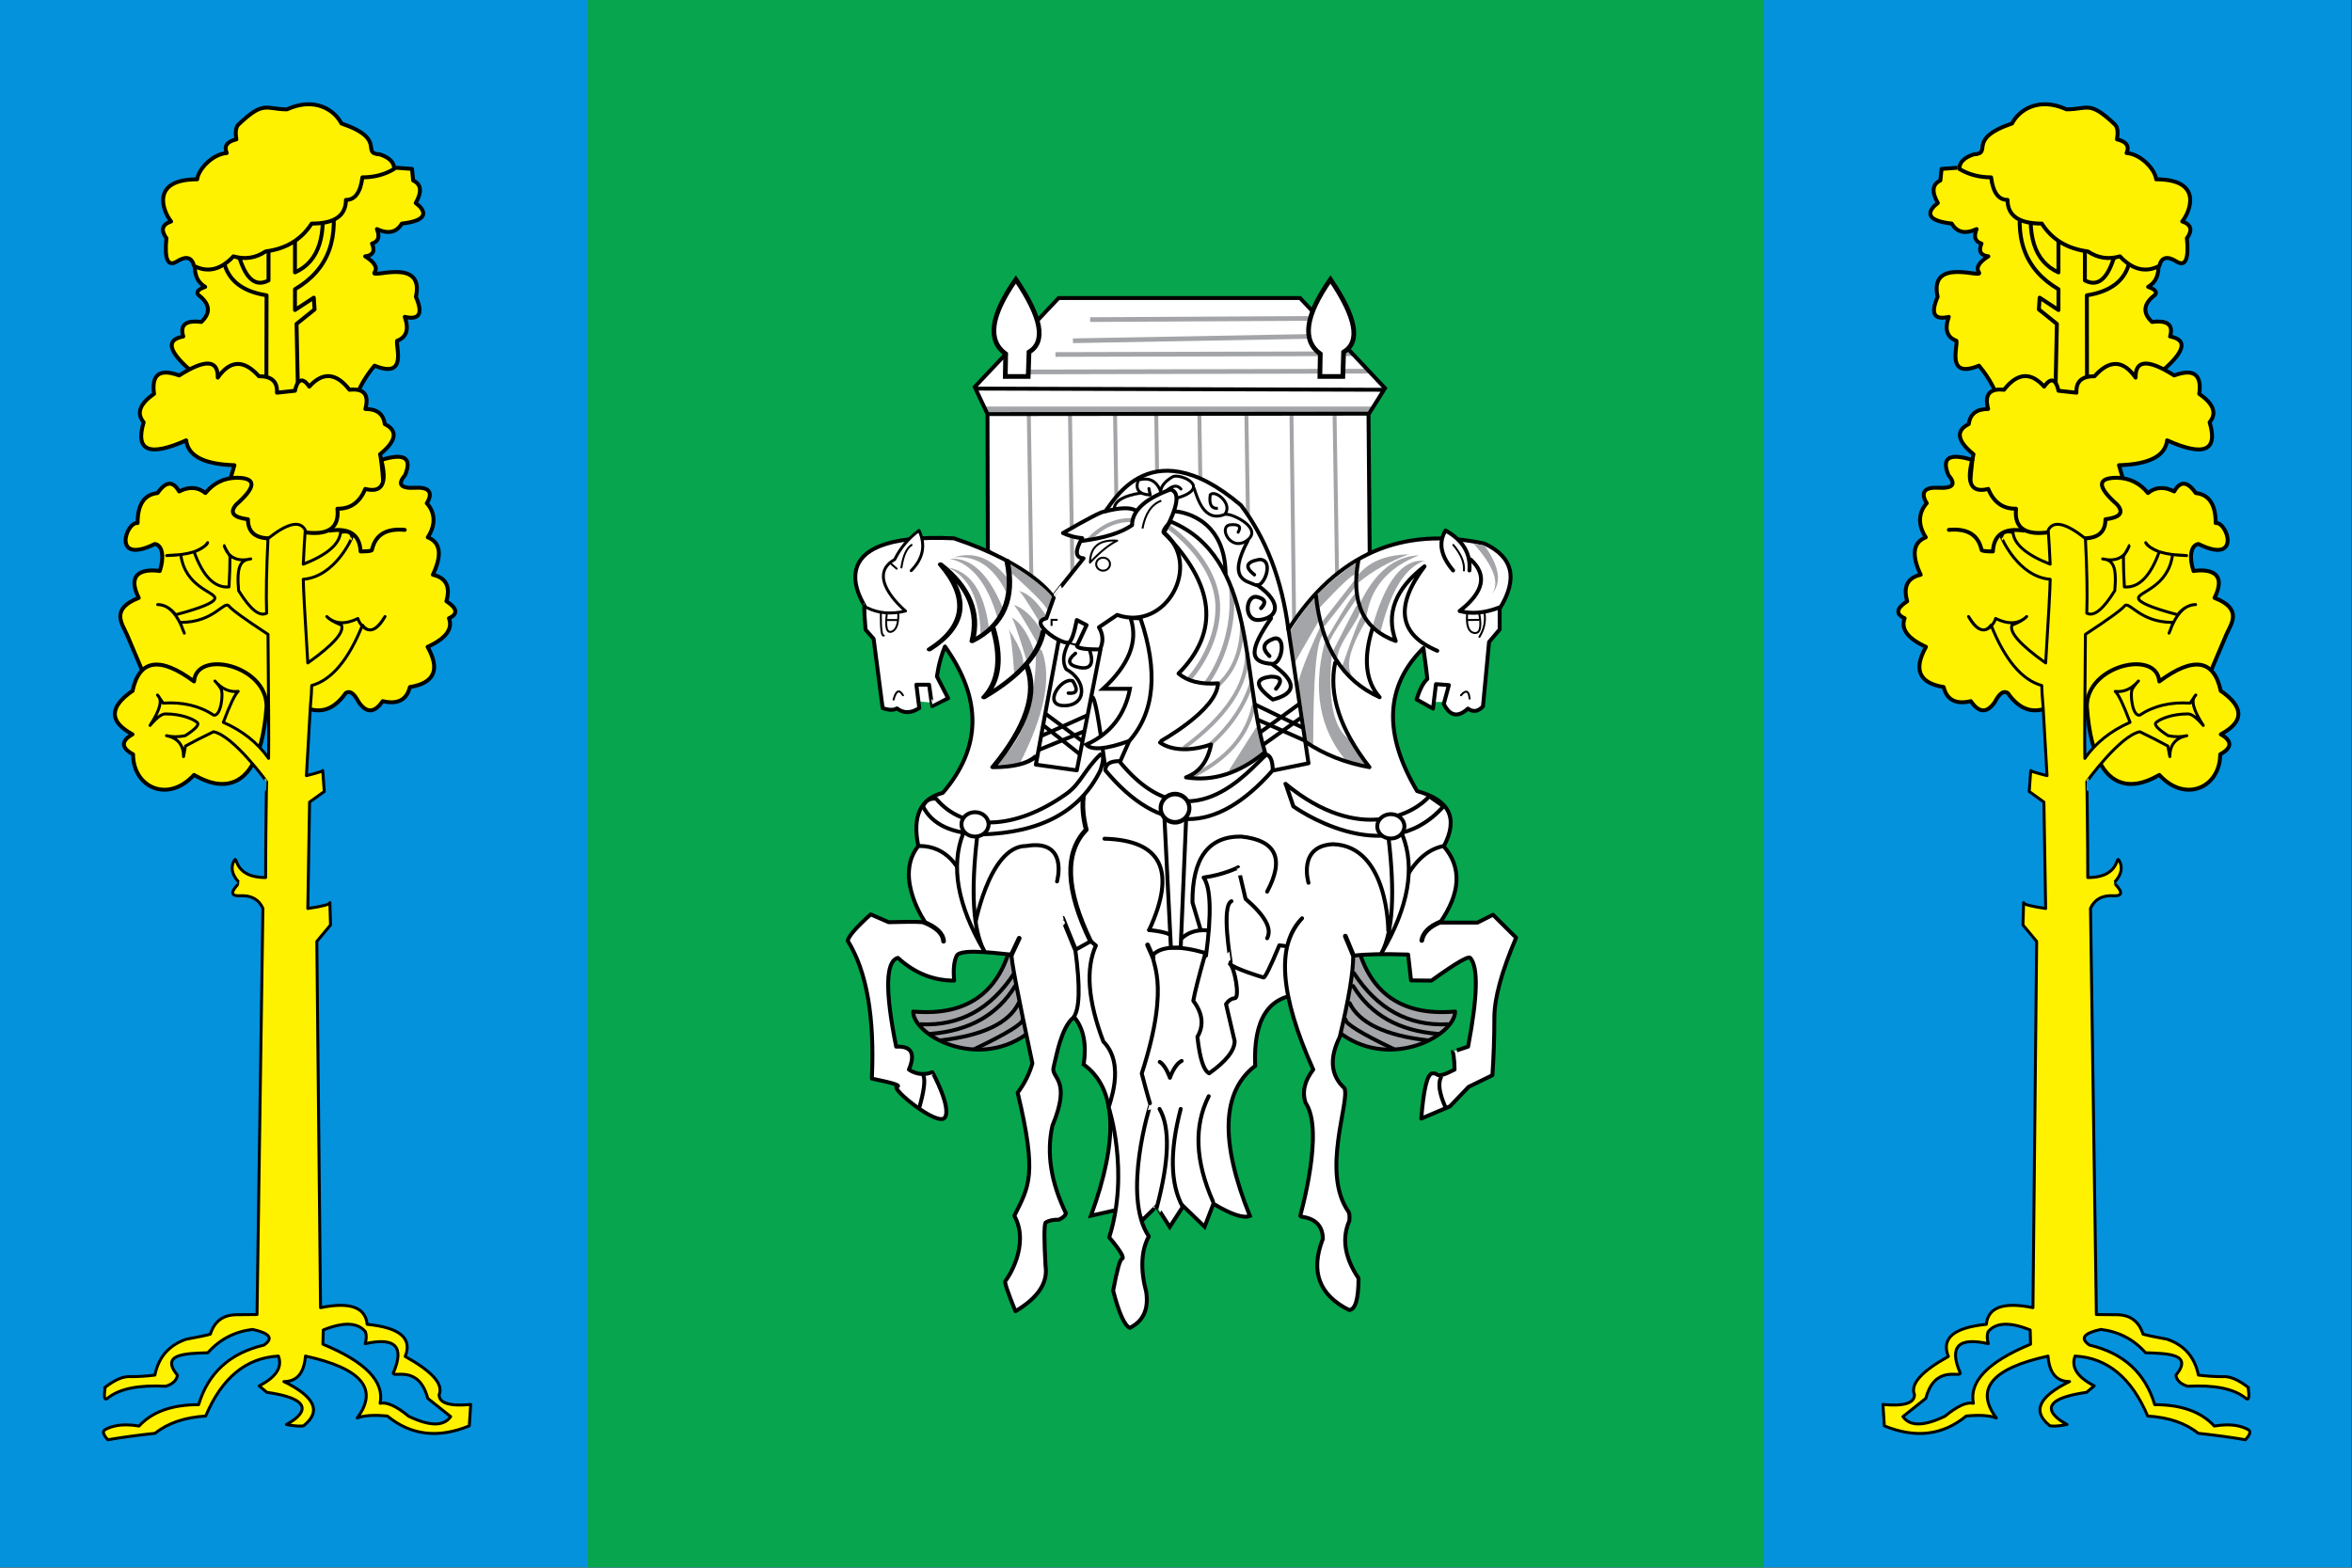 <svg shape-rendering="geometricPrecision" text-rendering="geometricPrecision" viewBox="0 0 1200 800" xmlns="http://www.w3.org/2000/svg"><rect x="0" y="0" width="1200" height="800" fill="#333333" stroke="none"/><path d="m0 0h1076.018v740.586h-1076.018z" fill="#0492dc" transform="scale(1.115 1.08)"/><path d="m0 0h538.009v740.586h-538.009z" fill="#07a54e" transform="matrix(1.115 0 0 1.08 300 0)"/><g stroke="#000" stroke-linejoin="round"><path d="m102.8 193.6q-24.6-19-9.3-21.9-2.7-8.9 9.2-7.4 7.5-7-1.6-13.9-1.6-2.2 3.6-4-11.7-6.8 2.5-33.5c14.2-26.7 92.3-27.5 92.2-27.5q-.1 0 10.8.8l.6 5.9q6.2 2.9 1.3 11.5c4.4 3.3 8.1 8.8-7.1 10.5q-4 6.8-12.7 2.8 2.4 5.9-2.5 7.4 2.5 5.8-3.5 6.5 7.3 4.6 4.8 8.2c-2.5 3.5 25.7-8.2 21.1 12.5q5.6 12.8-5.7 10.2 3.4 9.5-3.9 12.2c-.7 3.3 5.3 19.6-11.5 12.7q-8.1 9.6-11.6 22l-76.6-15.1z" fill="#fff200" stroke-width="2" transform="matrix(-.999 0 0 1 1200.582 -0)"/><path d="m135.9 201 .1-50.3q-18.6-2.9-21.8-17.2t8.2-1.3q5.2 15.9 14.6 10.9 0-12.4 0-31.5l13.5-.7v28.1q18.5-8.3 12.9-41 5.1-.1 5.1.3 7.8 34.2-18 49.3 0 8.9 0 10.6l9.6-6.3.4 6-9.2 7.4 1.2 57.3-16.5-21.7z" fill="#fff200" stroke-linecap="round" stroke-width="2" transform="matrix(-.999 0 0 1 1200.582 -0)"/><path d="m84.9 121.5q-1.6 16.3 5.4 11.9t8.7 2.3q10.5 5.4 20.1-4.9 8.8 2.6 16.4-2.5 15.7-2 23.5-14.2 17.5 0 17.5-12.1 6.9.1 8.4-11.5 9.1 0 16.2-4.3.1-4.9-7.2-7.4c-10.3-.6 4-7.7-19.7-15.8-3.5-6.8-13.5-13.7-27.8-7.2-11 0-11.6-4.8-24.9 7.9q-1.8 2.1-.9 7.4-7.2 1.7-4.9 7c-7.2.5-14.5 8.2-15.1 13.4-24.1 0-17.4 16.5-13.3 21.5q-6.9 2.3-2.4 8.6z" fill="#fff200" stroke-linecap="round" stroke-width="2" transform="matrix(-.999 0 0 1 1200.582 -0)"/><path d="m113.9 256.8c1.7-5.8 5.7-19.4 5.7-19.4q-23.2-.7-24.6-12.7-28.3 12.7-21.7-9.2-5.7-6.9 5.3-14.5-2.1-14.9 12.8-9.4 20-12.7 19.7 1.1 9.5-13.6 21-.7 9.7-.1 9.2 8.4c9.2-1 9.2-1 9.2-1s1.7-10.3 7.3-2.1q10.3-11.5 20.5 1.6 11.1-1.2 8.1 9.8 8.9 0 9.9 7.7 10.2 5.1-2.4 15.4 1.4 5.7 2.4 28s-65.3 57.8-82.4-2.9z" fill="#fff200" stroke-linecap="round" stroke-width="2" transform="matrix(-.999 0 0 1 1200.582 -0)"/><path d="m154.6 360.5q12.6 6.2 21.7-6.8 3.1-2.2 6.6 4.5 6 8.8 12.3-.4 11.4 2.7 13.9-7.2 18.8-3.1 9-20.5 14-6.4 10.9-14.6 7.1-3.2-1.3-8.7 3.2-11.2-6.9-13.5 7.2-15.2-2.6-19.1c6.9-10.5-.5-17.4-.5-17.4s6-8.5-5.6-7.9q-11.6.7-5.5-6.4 5.6-13.3-12.1-7.8 4.6 18.1-8.2 14.8-4.2 10.3-14.2 10.1 1.6 14.9-17.5 11.9l-17.6 79.8 17.7 9z" fill="#fff200" stroke-linecap="round" stroke-width="2" transform="matrix(-.999 0 0 1 1200.529 -0)"/><path d="m168.3 270.8q15.1-2.3 15.8 10.6 5.8 0 5.8-.8 2.5-11.5 16.7-10.2" fill="none" stroke-linecap="round" stroke-width="2" transform="matrix(-.999 0 0 1 1200.698 -0)"/><path d="m76.5 351.5q-8-19-11.8-27.8c-2.4-5.4-8.5-12.9 6.1-18.6-8.6-17.3 10.7-13.7 10.7-13.7 2.3-6.6 1.6-13.2-2.5-13.8-22 10.9-14.8-11.4-8.8-10.7q0-14.2 10.2-15.3 6.3-9.1 11-.8 7.6-3.9 13.4.8 6.2-7.6 15.8-7.8 15.4 0 0 13.6-5.5 6.2 5.9 7.6 0 9.3 10.2 9.7l18 49-12.7 36.8-65.4-9z" fill="#fff200" stroke-linecap="round" stroke-width="2" transform="matrix(-.999 0 0 1 1200.582 -0)"/><path d="m67.6 352.8q5.2-24.3 31.4-4.9c1.2-16.5 37-8.3 37 12.7-4.1 58-35.8 35.3-37 35-13.5 14.7-31.1 6.2-31.1-10.5-9.3-4.9-2.2-9.2-.3-10.2q-18-9.7 0-22.2z" fill="#fff200" stroke-width="2" transform="matrix(-.999 0 0 1 1200.582 -.159)"/><path d="m53.7 708.4q7.8-6.1 13.3-5.6 6.1 0 12.3-.8 2.8-13.8 16-18.3 9.8-1.8 12.3-2.6 3.1-9.8 13.3-9.9t10.5-.1l3-207.3q-3.2-6.9-11.6-6.4c-8.4.5-.2-6.6-.3-6.6s-5.7-5.1-3.1-10.6-1.4 7.9 16.4 7.9c0-17.4.4-48.9.5-48.9s-16.9-23.5-27.1-25.5q-8.3 4-14.3 7.3l-1 5.4q0-8.9-8.7-10.7 4.4 1.1 9.6 0 8.1-5.2 6-6.8c-2-1.7-7.9-4.3-16.2-4.3q-2.8 0-7.8 5.9 7.8-12 3.9-15.4-.6-1 2.8 4 15-1 25.7 6.1c3.8 1 5.2-11.1 3.8-13.4q-1.4-2.3-3.1-4 5.3 6.1 11.9 5.3-2.4 2-7.6 15.8 14.8 6.5 23.1 18.4.2-13.6-.3-63.3-17.4-11.4-19.9-14.4c-2.5-3.1-7.5 8.3-24.6 8.3q-.3.6 1.8 5.5-5.2-14.6-13.6-14.6 5.3.2 9.2 5.2 20-5.3 20-8.5c0-3.2-15.3-5.6-17.4-22.2q-.8 0-7.2.5 16.8-.4 20.9-6.6-.8 2.1-6.9 4.7 6.8 18.8 17.8 17.9.5-8.7.5-15.6-3.2-5.4-3-5.5c.2-.2 1.8 9.6 13.6 6.8-5.3.5-7.3 3.8-6.2 16.2q8.9 14.4 14.3 11.5-.5-14.3.7-38.1 15-11.9 19-4.3-.5 6.5-1 17.4 18.1-7.1 19-16.2c6.2-1.3 5.7 2.6 5.8 2.6s-8.4 20-24.8 21.3q0 5.7 2.3 42.7 19.4-13.8 17.2-19.3-5.6-2.2-7.5-4.4 6 5.8 15.9 1c-.5 0 5.5 13.8 13.8-1q-6.6 10.9-11.5 4.4-10.7 26.6-25.9 30.8 0 3.1-.7 11-2 34.9-2 35s8.3-2 8.3-2.6q0-.5.8 10.7l-7.5 5.4-.9 54.3q11.4-1.7 11.3-3t.3 11.4l-7 8.4 1.9 186.9q22.5-4.6 23.8 8.5 25 2.5 19.4 16.4 20.7 11.5 17.3 19.5 0 6.5 16.1 5l-.7 10.9q-23.8 9.8-41.8-5-10.2-1-15.4 1 16.6-22.2-26.4-31.6-1 13-11 13 23.9 11.7 10 22.6c-3.4.5-8.7-.7-8.7-.7s23.5-11.6-10-16.4l-3.9-3.3q13-6.7 9.8-15.2-24.7 1.3-37.1 30.6-16.1 1-25.8 8.8-13.6 1.5-24.1 3.3-3.8-4-1.2-5.3c2.6-1.3 7.4-3.3 17.1-1.7q10-10.9 30.4-10.9 7.3-24.3 33.3-30.4 7.5-5.1-5.8-8-13.8 1.7-22.8 11.9c-11.3.4-24.5.5-15.5 11.5q-.7 4-6 5.6-20.5-1.1-29.4 5.9-2.7 2.6-1.5-5.1z" fill="#fff200" stroke-linecap="round" stroke-width="1.5" transform="matrix(-.999 0 0 1 1200.847 -.286)"/><path d="m164.8 685.9.2-7.2q15.6-6.3 21.5.9.9 2.5-.1 6.1 23.1-5.2 14.3 15c0 2.5 13-4.5 17.6 12.9 3.5 2.8 11.7 9.3 11.7 9.3q-5.3 7.6-21.5-.2-9.3-7.7-14.5-6.6 3.4-16.6-29.1-30.1z" fill="#0492dc" stroke-linecap="round" stroke-width="1.5" transform="matrix(-.999 0 0 1 1200.645 -0)"/><path d="m102.8 193.6q-24.6-19-9.3-21.9-2.7-8.9 9.2-7.4 7.5-7-1.6-13.9-1.6-2.2 3.6-4-11.7-6.8 2.5-33.5c14.2-26.7 92.3-27.5 92.2-27.5q-.1 0 10.8.8l.6 5.9q6.2 2.9 1.3 11.5c4.4 3.3 8.1 8.8-7.1 10.5q-4 6.8-12.7 2.8 2.4 5.9-2.5 7.4 2.5 5.8-3.5 6.5 7.3 4.6 4.8 8.2c-2.5 3.5 25.7-8.2 21.1 12.5q5.6 12.8-5.7 10.2 3.4 9.5-3.9 12.2c-.7 3.3 5.3 19.6-11.5 12.7q-8.1 9.6-11.6 22l-76.6-15.1z" fill="#fff200" stroke-width="2" transform="translate(0 0)"/><path d="m135.9 201 .1-50.3q-18.6-2.9-21.8-17.2t8.2-1.3q5.2 15.9 14.6 10.9 0-12.4 0-31.5l13.5-.7v28.1q18.5-8.3 12.9-41 5.1-.1 5.1.3 7.8 34.2-18 49.3 0 8.9 0 10.6l9.6-6.3.4 6-9.2 7.4 1.2 57.3-16.5-21.7z" fill="#fff200" stroke-linecap="round" stroke-width="2" transform="translate(0 0)"/><path d="m84.9 121.5q-1.6 16.3 5.4 11.9t8.7 2.3q10.5 5.4 20.1-4.9 8.8 2.6 16.4-2.5 15.7-2 23.5-14.2 17.5 0 17.5-12.1 6.9.1 8.4-11.5 9.1 0 16.2-4.3.1-4.9-7.2-7.4c-10.3-.6 4-7.7-19.7-15.8-3.5-6.8-13.5-13.7-27.8-7.2-11 0-11.6-4.8-24.9 7.9q-1.8 2.1-.9 7.4-7.2 1.7-4.9 7c-7.2.5-14.5 8.2-15.1 13.4-24.1 0-17.4 16.5-13.3 21.5q-6.9 2.3-2.4 8.6z" fill="#fff200" stroke-linecap="round" stroke-width="2" transform="translate(0 0)"/><path d="m113.9 256.8c1.7-5.8 5.7-19.4 5.7-19.4q-23.2-.7-24.6-12.7-28.3 12.7-21.7-9.2-5.7-6.9 5.3-14.5-2.1-14.9 12.8-9.4 20-12.7 19.7 1.1 9.5-13.6 21-.7 9.7-.1 9.2 8.4c9.2-1 9.2-1 9.2-1s1.7-10.3 7.3-2.1q10.3-11.5 20.5 1.6 11.1-1.2 8.1 9.8 8.9 0 9.9 7.7 10.2 5.1-2.4 15.4 1.4 5.7 2.4 28s-65.3 57.8-82.4-2.9z" fill="#fff200" stroke-linecap="round" stroke-width="2" transform="translate(0 0)"/><path d="m154.6 360.5q12.6 6.2 21.7-6.8 3.1-2.2 6.6 4.5 6 8.8 12.3-.4 11.4 2.7 13.9-7.2 18.8-3.1 9-20.5 14-6.4 10.9-14.6 7.1-3.2-1.3-8.7 3.2-11.2-6.9-13.5 7.2-15.2-2.6-19.1c6.9-10.5-.5-17.4-.5-17.4s6-8.5-5.6-7.9q-11.6.7-5.5-6.4 5.6-13.3-12.1-7.8 4.6 18.1-8.2 14.8-4.2 10.3-14.2 10.1 1.6 14.9-17.5 11.9l-17.6 79.8 17.7 9z" fill="#fff200" stroke-linecap="round" stroke-width="2" transform="translate(.053 0)"/><path d="m168.3 270.8q15.1-2.3 15.8 10.6 5.8 0 5.8-.8 2.5-11.5 16.7-10.2" fill="none" stroke-linecap="round" stroke-width="2" transform="translate(-.116 0)"/><path d="m76.5 351.5q-8-19-11.8-27.8c-2.4-5.4-8.5-12.9 6.1-18.6-8.6-17.3 10.7-13.7 10.7-13.7 2.3-6.6 1.6-13.2-2.5-13.8-22 10.9-14.8-11.4-8.8-10.7q0-14.2 10.2-15.3 6.3-9.1 11-.8 7.6-3.9 13.4.8 6.2-7.6 15.8-7.8 15.4 0 0 13.6-5.5 6.2 5.9 7.6 0 9.3 10.2 9.7l18 49-12.7 36.8-65.4-9z" fill="#fff200" stroke-linecap="round" stroke-width="2" transform="translate(0 0)"/><path d="m67.6 352.8q5.2-24.3 31.4-4.9c1.2-16.5 37-8.3 37 12.7-4.1 58-35.8 35.3-37 35-13.5 14.7-31.1 6.2-31.1-10.5-9.3-4.9-2.2-9.2-.3-10.2q-18-9.7 0-22.2z" fill="#fff200" stroke-width="2" transform="translate(0 -.159)"/><path d="m53.7 708.4q7.8-6.1 13.3-5.6 6.1 0 12.3-.8 2.8-13.8 16-18.3 9.8-1.8 12.3-2.6 3.1-9.8 13.3-9.9t10.5-.1l3-207.3q-3.2-6.9-11.6-6.4c-8.4.5-.2-6.6-.3-6.6s-5.7-5.1-3.1-10.6-1.4 7.9 16.4 7.9c0-17.4.4-48.9.5-48.9s-16.9-23.5-27.1-25.5q-8.3 4-14.3 7.3l-1 5.4q0-8.9-8.7-10.7 4.4 1.1 9.6 0 8.1-5.2 6-6.8c-2-1.7-7.9-4.3-16.2-4.3q-2.8 0-7.8 5.9 7.8-12 3.9-15.4-.6-1 2.8 4 15-1 25.7 6.1c3.8 1 5.2-11.1 3.8-13.4q-1.4-2.3-3.1-4 5.3 6.1 11.9 5.3-2.4 2-7.6 15.8 14.8 6.5 23.1 18.4.2-13.6-.3-63.3-17.4-11.4-19.9-14.4c-2.5-3.1-7.5 8.3-24.6 8.3q-.3.6 1.8 5.5-5.2-14.6-13.6-14.6 5.3.2 9.2 5.2 20-5.3 20-8.5c0-3.2-15.3-5.6-17.4-22.2q-.8 0-7.2.5 16.8-.4 20.9-6.6-.8 2.1-6.9 4.7 6.8 18.8 17.8 17.9.5-8.7.5-15.6-3.2-5.4-3-5.5c.2-.2 1.8 9.6 13.6 6.8-5.3.5-7.3 3.8-6.2 16.2q8.9 14.4 14.3 11.5-.5-14.3.7-38.1 15-11.9 19-4.3-.5 6.5-1 17.4 18.1-7.1 19-16.2c6.2-1.3 5.7 2.6 5.8 2.6s-8.4 20-24.8 21.3q0 5.7 2.3 42.7 19.4-13.8 17.2-19.3-5.6-2.2-7.5-4.4 6 5.8 15.9 1c-.5 0 5.5 13.8 13.8-1q-6.6 10.9-11.5 4.4-10.7 26.6-25.9 30.8 0 3.1-.7 11-2 34.9-2 35s8.3-2 8.3-2.6q0-.5.8 10.7l-7.5 5.4-.9 54.3q11.4-1.7 11.3-3t.3 11.4l-7 8.4 1.9 186.9q22.5-4.6 23.8 8.5 25 2.5 19.4 16.4 20.7 11.5 17.3 19.5 0 6.5 16.1 5l-.7 10.9q-23.8 9.8-41.8-5-10.2-1-15.4 1 16.6-22.2-26.4-31.6-1 13-11 13 23.9 11.7 10 22.6c-3.4.5-8.7-.7-8.7-.7s23.5-11.6-10-16.4l-3.9-3.3q13-6.7 9.8-15.2-24.7 1.3-37.1 30.6-16.1 1-25.8 8.8-13.6 1.5-24.1 3.3-3.8-4-1.2-5.3c2.6-1.3 7.4-3.3 17.1-1.7q10-10.9 30.4-10.9 7.3-24.3 33.3-30.4 7.5-5.1-5.8-8-13.8 1.7-22.8 11.9c-11.3.4-24.5.5-15.5 11.5q-.7 4-6 5.6-20.5-1.1-29.4 5.9-2.7 2.6-1.5-5.1z" fill="#fff200" stroke-linecap="round" stroke-width="1.5" transform="translate(-.266 -.286)"/><path d="m164.8 685.9.2-7.2q15.6-6.3 21.5.9.9 2.5-.1 6.1 23.1-5.2 14.3 15c0 2.5 13-4.5 17.6 12.9 3.5 2.8 11.7 9.3 11.7 9.3q-5.3 7.6-21.5-.2-9.3-7.7-14.5-6.6 3.4-16.6-29.1-30.1z" fill="#0492dc" stroke-linecap="round" stroke-width="1.5" transform="translate(-.064 0)"/></g><g transform="translate(0)"><path d="m496.8 198 43.3-45.9h123.2l43.8 46.5" fill="#fff" stroke-width="2" transform="translate(0)"/><path d="m547.4 173.9 119.5-2.2" fill="none" stroke="#a3a5a8" stroke-width="2.4"/><path d="m525.1 189.8 173-.4" fill="none" stroke="#a3a5a8" stroke-width="2.4" transform="translate(0 0)"/><path d="m538.5 180.9 151.6-.4" fill="none" stroke="#a3a5a8" stroke-width="2.4" transform="translate(0 0)"/><path d="m667.6 162.5-111.4.6" fill="none" stroke="#a3a5a8" stroke-width="2.4"/><path d="m496.8 198 43.3-45.9h123.2l43.8 46.5" fill="none" stroke="#000" stroke-width="2" transform="translate(0)"/><path d="m698.5 282.1q-63.8 108.2-194.7-1.1l-.2-69.7-6.1-13 208.4.6-7.9 12.6.6 70.7z" fill="#fff" stroke-width="2" transform="translate(.217 0)"/><g fill="none"><path d="m503.8 208.7h194.9" stroke="#a3a5a8" stroke-width="2.95" transform="matrix(1.011 0 0 1 -6.357 .238)"/><path d="m524.9 211.2 1.4 90" stroke="#a3a5a8" stroke-width="2"/><path d="m524.9 211.2 1.4 90" stroke="#a3a5a8" stroke-width="2" transform="translate(21)"/><path d="m524.9 211.2 1.4 90" stroke="#a3a5a8" stroke-width="2" transform="translate(44)"/><path d="m524.9 211.2 1.4 90" stroke="#a3a5a8" stroke-width="2" transform="translate(65)"/><path d="m524.9 211.2 1.4 90" stroke="#a3a5a8" stroke-width="2" transform="translate(87)"/><path d="m524.9 211.2 1.4 90" stroke="#a3a5a8" stroke-width="2" transform="translate(111)"/><path d="m524.9 211.2 1.4 108" stroke="#a3a5a8" stroke-width="2" transform="translate(134)"/><path d="m524.9 211.2 1.4 90" stroke="#a3a5a8" stroke-width="2" transform="translate(156)"/><path d="m503.8 211.3 194.9-.2" stroke="#000" stroke-width="2"/><path d="m698.5 282.1q-63.8 108.2-194.7-1.1l-.2-69.7-6.1-13 208.4.6-7.9 12.6.6 70.7z" stroke="#000" stroke-width="2" transform="translate(.217 0)"/></g><path d="m512.9 192.1.2-11.5q-14.2-10.3 5.2-38 19.8 29.2 6.7 37.1l-.4 12.4h-11.6z" fill="#fff" stroke="#000" stroke-width="2.4" transform="translate(0 0)"/><path d="m512.9 192.1.2-11.5q-14.2-10.3 5.2-38 19.8 29.2 6.7 37.1l-.4 12.4h-11.6z" fill="#fff" stroke="#000" stroke-width="2.4" transform="translate(160.512 0)"/><g transform="translate(0)"><g stroke-linecap="round" stroke-linejoin="round" stroke-width="2" transform="translate(0 0)"><path d="m517.1 476.2q-8 43.8-51.2 40c0 11.8 31.8 29.8 57.5 11.8q26-22.7 33.8-47.7l-40.2-4.1z" fill="#a4a6aa" stroke="#020202" transform="translate(0)"/><g fill="none" stroke="#000"><path d="m469.7 522.7q29.9 1.4 47.8-26.1"/><path d="m474.6 527.6q29.8-2.3 43.3-24.4" transform="translate(0 0)"/><path d="m479.9 530.9q32.3-3.7 39.8-19" transform="translate(0 0)"/><path d="m497.3 535.3q24.8-11.9 24.5-15.1"/></g></g><g stroke-linecap="round" stroke-linejoin="round" stroke-width="2" transform="matrix(-1 0 0 1 1208.294 0)"><path d="m517.1 476.2q-8 43.8-51.2 40c0 11.8 31.8 29.8 57.5 11.8q26-22.7 33.8-47.7l-40.2-4.1z" fill="#a4a6aa" stroke="#020202" transform="translate(0)"/><g fill="none" stroke="#000"><path d="m469.7 522.7q29.9 1.4 47.8-26.1"/><path d="m474.6 527.6q29.8-2.3 43.3-24.4" transform="translate(0 0)"/><path d="m479.9 530.9q32.3-3.7 39.8-19" transform="translate(0 0)"/><path d="m497.3 535.3q24.8-11.9 24.5-15.1"/></g></g><g stroke="#000" stroke-width="2" transform="translate(0 0)"><path d="m537.3 478.5 11 40.8q6.9 8.7 4.6 23.9 25.2 18.3 3.7 77.2l19-4.3 7.6 6.2q7-6.8 6.9-6.8t6.7 10.6l6.9-10.6 10.9 10.5 4.5-11.7q13.7 8.2 18.6 6.2-23-56.9 2.7-76.6-1.5-35.7 23.7-36.4t1.8-50.2z" fill="#fff" transform="translate(0 0)"/><g fill="none" stroke-linecap="round" stroke-linejoin="round"><path d="m590.2 616.2q9.6-36.1 1.4-50.3"/><path d="m602.4 565.9q-8.5 32.5 1 49.9"/><path d="m616.7 559.4q-11.5 22.8 2.2 53.8"/><path d="m602.9 541.4c-3.7 1.7-6 8.6-6 8.6s-2.1-6.3-5.2-8.1" transform="translate(0 0)"/></g></g><path d="m464.3 346.6h11.4l1.2 12.1-11-1-1.7-11.2z" fill="#fff" stroke-width="2.4" transform="translate(0 0)"/><path d="m732 358.2h5.5l1.7-8.5h-6z" fill="#fff" stroke-width="2.4" transform="translate(0 0)"/><path d="m518.2 669.1q-5.9-14.6-5.1-15.3c.8-.7 12.9-18.2 4.6-33.3 7.5-15.1 11.8-20.5 1.7-62.8q5.3-7.1 7.5-15-11.2-52.6-10.6-55.5c-3.2 0-25.9-3.6-28 .6q-2.1 4.2-1.3 12.7-16 0-28.7-11.6-9.5 2.5-.9 45.3 11.7-.6 6.5 11.7c6.3 4.2 11.7 1.3 11.9 1.3s9.8 17.9 6.5 23.1-28-14.9-24.5-15.7q3.4-.8-12.8-4.1 2.2-47.1-12.3-70.3.5-3.4 11.7-13.5l9.2 4q18.3-.5 18.8.3c.5.7-16.6-23.1-3.7-39.2q-4.7-22.7 12.5-27.1 29.7-34.6 1.1-74.7c-3.4 8.1-4 15.3-4.1 15.3q0 0 5.7 11.1-8 4.1-8.1 4.1t-1.6-11h-6.5l1.5 11.9q-6.3 4.1-11.4.2-2.7 1.5-7.3-.2l-4.6-35.3-4.1-4.7q-1-12.1-.5-12.1c.6 0-27.3-37.9 45.6-34.5 40.7 13.7 50.6 29.8 50.5 29.8q-.1 0 15.6-19.6-6.4-.5-.7-10.3-5-.4-9.8-2.6 19.2-11.1 21.3-11c2.1.1 20.8-44.6 69.5-3.2q19.4 25.8 24.2 63.4 36.8-57.5 100.1-43.8 21.9 10.3 7.7 33.2v10.6l-5.4 6.4-3.1 32.8q-3.6 4.1-7.7 1.2-7.6 7-12.3-2.4l2.6-9.6-6.6-.5-1.5 12.5-8.4-4.7q2.6-8 5.5-10.4 0-1.1-2-15.8-29.3 29-3.2 73 24.9 6.8 13.6 28.2 13.9 16.1-1.9 38.9.5 0 19.1 0l7.9-4 11.8 11.7q-11.1 26-11.1 40.8t-1 29.4l-12.1 5.9-9.6 10-14.6 6.2q1.8-22.3 5.5-23c3.6-.7 1 3.5 11.5-2 0-5.1-.8-9.1-.9-9.1q-.1 0 7.8-2.6 7.3-38.3 1.1-45.3-1.3-1.7-19.8 11.6l-10.4-.1-1.5-13.2q-18.8-.6-28 .6 0 12.7-6.9 41.5-8.1 16.4 2.4 26.1c3 6.6-12.1 42.9 2.1 63.1.8 1.2.4 4.6.4 4.6q-5.9 13.5 4.7 29.3 0 15.9-4.8 16.2-23.1-11.5-13.4-36.3c0-11.5-11.6-11.1-11.6-11.5s12.6-43.7 2.8-57.9q-2.8-8.3 3.9-17-25.6-57-5.7-77.2-5.5 5.9-7.6 14.3l-4-.5q-7 16.8-8.1 16.4c-1.1-.3-14.6-4.4-17.1-6.9 2.5 2 5.1 17.3 2.5 17.5q-2.6.2-4.5 3l4.4 18.9q-.1 7.3-13 16.4-4.2-2-6-18.6 5.1-8.8-2.1-18.4 1-6 6.2-24.4-19.8-5.7-26.5.7c-2.4 3.3 9.7 12.4-6 60.8 3 11.6 4.5 16.1 4.4 16s-14.7 46.6-.8 67.1q-5.9 11-1.3 28.5 1.9 13.1-8.4 18.2-4.1-1.9-8.5-19 3-15.9 4.5-16.2c1.4-.4-.7-4.1-6.5-11 10.5-33.2-.2-66.1-.2-66.1-.5-.7 9.1-21.7-2.8-33.8q-11.8-31.1-3.8-49l-2.6-2.2-7.9 4.4q3.9 28.7-1.1 34.7c-6.1 5-8.6 19.7-10 25.3s9.4 5.9-.6 29.8q-4.6 20.9 6.9 44.6-.4 1.8-3.6 3.3-4.3-.1-6.8 1.5-1.1 2.2 0 22 2 12.9-15.3 23.2z" fill="#fff" stroke="#000" stroke-linecap="round" stroke-linejoin="round" stroke-width="2" transform="translate(-.177 -.087)"/><g fill="#fff" stroke="#000" stroke-width="2" transform="translate(0 0)"><path d="m469 565.3q3.7-12.8 2.1-16.6" transform="translate(0 0)"/><path d="m737.5 565.1q-5-11.3-2-15.8"/></g><g fill="none" stroke="#000" stroke-linecap="round" stroke-linejoin="round" stroke-width="2" transform="translate(0 0)"><path d="m615.3 487.7q4.3-32-1.2-39.9c10.2-1.4 17.6-5.1 17.6-5.2q0-.1 3.8 16.1 14.9 12.8 11 20.1" transform="translate(0 0)"/><path d="m627.9 491c.1 0-5-28.7.4-31.1" transform="translate(0 0)"/><path d="m586.3 474.6q13.7 1.4 13.7 5.7c0 4.4 2.7-6.9 16.5-5.5"/><path d="m646.5 455q13.5-25.3-13.3-28.1-25-.2-24.8 33.6l4.2 14.1"/><path d="m586.3 474.6q21-45.4-22.8-46.6"/><path d="m469 431.7c27.9 0 27.9 42.9 27.9 42.9s7.2-42.9 26.7-42.9c21.9-3.7 15.7 18.1 15.7 18.1" transform="translate(0)"/><path d="m667.6 450.5s-5.7-18.8 12.5-19.7c28.2.9 28.2 44 28.2 44s5.8-39 28.4-43.1" transform="translate(0 0)"/></g><g fill="none" stroke="#000" stroke-linecap="round" stroke-linejoin="round" stroke-width="2.4" transform="translate(0)"><path d="m725.4 479.9q1-5.8 9.2-9.3"/><path d="m686.4 478.3 3.9 9.4" transform="translate(0 -.575)"/><path d="m585.5 482.2 2.8 6.4" transform="translate(0)"/><path d="m556.4 480.3q-19.1-39.4-2.2-56.9-2.6-10.1-1.3-18" transform="translate(0)"/><path d="m548.5 484.2q-6.4-15.6-6.3-15.6" transform="translate(0)"/><path d="m471.4 470.6q9.6 3.9 10 9.7"/><path d="m516.1 487.1 3.9-8.3" transform="translate(0 0)"/></g><path d="m674.8 318.9 17.1-21.9" fill="none" stroke="#a4a5a8" stroke-width="2.4"/><path d="m673.1 310.3q16.3-17.4 18.1-17c1.8.4 2-1.7.8-6.1-7.5 4.2-19.9 16-19.9 16q0 1.1 1 7.1z" fill="#a4a5a8" stroke-width="2.4"/><path d="m676.9 325.8q15-26 15-22.6 0 1.9 0 2.6-14.6 21.3-13.8 22.8t-1.3-2.8z" fill="#a4a5a8" stroke-width="2.4" transform="translate(0 0)"/><path d="m680.1 332.2q10-19.6 11.8-22.9c.9-1.2 1.9 2.1 1.9 2.5.3 3.8-11.4 16.9-11.4 23.7q-1.2-.7-2.3-3.3z" fill="#a4a5a8" stroke-linejoin="round" stroke-width="2.4" transform="translate(0 0)"/><path d="m684.8 340q8.7-25.5 10.2-25.5t1.5 3q-12.4 21.2-6.1 28.1-2.7-2-5.5-5.7z" fill="#a4a5a8" stroke-linecap="round" stroke-linejoin="round" transform="translate(0 0)"/><path d="m658.4 321.7q7.7-11.7 12.2-16.5c.7 3.4 1.7 7.9 2.5 11.2-3.9 6.7-12.9 22.4-12.9 22.4z" fill="#a4a5a8" transform="translate(0 0)"/><path d="m686.4 387q-18.9-23.4-10.3-58 1.7 3.3 2.8 5.8-2.8 31.9 7.5 41.5 7.1 5.4 10 14l-10.1-3.2z" fill="#a4a5a8" stroke="#a4a5a8" transform="translate(0)"/><path d="m670 379.9q0-50 4.7-55.6 1.4-.6-1.3-4-12.6 27.6-11.1 31.1 1.4 3.2 4.5 27.2z" fill="#a4a5a8" stroke-width="2.4" transform="translate(0 0)"/><path d="m693.8 308q11.6-24.1 30.2-24.6-23.8 9.2-26.9 31.7z" fill="#a4a5a8" stroke-width="2.4" transform="translate(0 0)"/><path d="m693 293.3q8.5-10.1 25.7-10.4-15.2 5.7-25.7 14.5s0-3.4 0-4.9" fill="#a4a5a8" stroke-width="2.4" transform="translate(0 0)"/><path d="m700.2 319.9q9.9-35.2 26.5-33.7-14.7 5-22.3 36.1z" fill="#a4a5a8" stroke-width="2.4" transform="translate(0)"/><path d="m751.7 277.3q15.7 17.4 9.4 25.9 7.8-8.7-3.6-24.7z" fill="#a4a5a8" stroke-width="2.4"/><path d="m621.4 259.4q-4.9.4-3.9-6.9c2.6-2.9 11.8 4.8 7.4 10-10.8 4.4-14-8.8-15.7-13.6" fill="none" stroke="#000" stroke-width="1.5" transform="translate(-.047 0)"/><path d="m631.7 271.6q2.6-4.4-3.9-3.8c-6.5.6-.1 14.1 8.4 8s-7.4-13.7-10.5-13.3" fill="none" stroke="#000" stroke-linecap="round" stroke-linejoin="round" stroke-width="1.5" transform="translate(0 0)"/><path d="m640 293.3q-7.7-6 2.6-7.8c7.9 0 2.2 15.1-2.1 13s-14.7-2.4-3.8-22.7" fill="none" stroke="#000" stroke-linecap="round" stroke-linejoin="round" stroke-width="1.75" transform="translate(0 0)"/><path d="m643.4 310.3q4.1-4.2-1.9-5.7c-6-1.5-7.4 12.5 1 11.7s13.1-7.8-1-17.8" fill="none" stroke="#000" stroke-linecap="round" stroke-linejoin="round" stroke-width="2" transform="translate(0 .059)"/><path d="m647.7 334.8q-6.1-5.9 2.2-8.9c6.2-1.7 4.6 12-.5 12.9-12.7-.6-11.8-7.5-.9-23.3" fill="none" stroke="#000" stroke-linecap="round" stroke-linejoin="round" stroke-width="2" transform="translate(0 0)"/><path d="m651 351.5q5.2-6.2-2.5-6.2-12.9 1.4.9 11.7 18.3-4.8 0-17.8" fill="none" stroke="#000" stroke-linecap="round" stroke-linejoin="round" stroke-width="2" transform="translate(0 0)"/><path d="m664.2 371.1-23.7-11.5" fill="none" stroke="#000" stroke-linecap="round" stroke-linejoin="round" stroke-width="2"/><path d="m643.4 373.4 19-13.8" fill="none" stroke="#000" stroke-linecap="round" stroke-linejoin="round" stroke-width="2" transform="translate(0 0)"/><path d="m665.2 377.7-23.7-10.5" fill="none" stroke="#000" stroke-linecap="round" stroke-linejoin="round" stroke-width="2"/><path d="m644.7 379.9 18.5-13.2" fill="none" stroke="#000" stroke-linecap="round" stroke-linejoin="round" stroke-width="2"/><path d="m650 393.1 17.6-3.6-10.3-68.7" fill="none" stroke="#000" stroke-linecap="round" stroke-linejoin="round" stroke-width="2" transform="translate(0 0)"/><path d="m600.9 254.1c17.6-5.5 1.5-12.5-2.4-10.9q-5.9 3.4-6.3 7.6-3.1-8.2-11.4-5.8-2.6 7.1 6.1 7.6l-.7-3.3" fill="none" stroke="#000" stroke-linecap="round" stroke-linejoin="round" stroke-width="1.5" transform="translate(-.034)"/><path d="m568.5 259.4q.6-5.8 13.5-7.8" fill="none" stroke="#000" stroke-linecap="round" stroke-linejoin="round" stroke-width="1.5" transform="translate(0 0)"/><path d="m602.5 249.6q-2.7-3.3-7.3.8" fill="none" stroke="#000" stroke-linecap="round" stroke-linejoin="round" stroke-width="1.5" transform="translate(.034 -.034)"/><path d="m600 261s24.8 1.6 25.3 31.5" fill="none" stroke="#000" stroke-linecap="round" stroke-linejoin="round" stroke-width="2" transform="translate(0)"/><path d="m555.6 275.2q9.8-10 21.4-9.8" fill="none" stroke="#a3a5a8" stroke-width="2"/><path d="m605.1 396.7q10.2-3.8 12.8-16.8c-18.3 6.2-26.5-1.3-26.4-1.3s29.7-16.3 29.9-29.9q-13.1 1-20.1-5 31.8-32.2-7.7-72.1c0-.9.9-2.8 3.8-5.4 43.8 18.4 35.8 77.5 48 117.6q-19.6 16.2-40.3 12.9z" fill="#fff" stroke-linecap="round" stroke-linejoin="round" stroke-width="2" transform="translate(0 0)"/><path d="m606.6 346.6s15.5-16.5 14.7-38.2c-1.3-23.5-25.2-39.5-25.2-39.5" fill="none" stroke="#a3a5a8" stroke-width="2.4" transform="translate(0 0)"/><path d="m615.8 348.2s14.9-18.8 12.5-47.7" fill="none" stroke="#a3a5a8" stroke-linecap="round" stroke-linejoin="round" stroke-width="2.4" transform="translate(0)"/><path d="m621.5 349.7q11.8-10.5 12.3-29.8" fill="none" stroke="#a3a5a8" stroke-linecap="round" stroke-linejoin="round" stroke-width="2" transform="translate(-.107)"/><path d="m604 381.6q32.3-23.8 32.3-48.2" fill="none" stroke="#a3a5a8" stroke-width="2"/><path d="m616.5 380.7q16.7-14.6 22.1-32.5" fill="none" stroke="#a3a5a8" stroke-width="2"/><path d="m609.3 395.6q25.4-12.8 30.2-35.1" fill="none" stroke="#a3a5a8" stroke-linecap="round" stroke-linejoin="round" stroke-width="2" transform="translate(0)"/><path d="m628.2 393.1 13.3-21 2.8 11.7-16 9.3z" fill="#a3a5a8" stroke="#a3a5a8" stroke-linejoin="round" stroke-width="2"/><path d="m605.1 396.7q10.2-3.8 12.8-16.8c-18.3 6.2-26.5-1.3-26.4-1.3s29.7-16.3 29.9-29.9q-13.1 1-20.1-5 31.8-32.2-7.7-72.1c0-.9.9-2.8 3.8-5.4 43.8 18.4 35.8 77.5 48 117.6q-19.6 16.2-40.3 12.9z" fill="none" stroke="#000" stroke-linecap="round" stroke-linejoin="round" stroke-width="2" transform="translate(0 0)"/><path d="m520 390.2q19.3-37.7 11.6-58.1-4.5-4.3-3.1 2.6s.9 41.5-21.8 55.5z" fill="#a4a5a8"/><path d="m517.5 344.2q-1.4-20.5-2.9-23c-1.6-2.5 10.3 14.3 6.9 19.4q-3.4 5.1-4 3.6z" fill="#a4a5a8" stroke-width="2.4"/><path d="m523.8 337.1q-6.6-21.6-7.7-22c-1.1-.4 6.6 1.6 11.6 17.6q0 3.8-3.9 4.4z" fill="#a4a5a8" stroke-width="2.4"/><path d="m523.8 337.1q-6.6-21.6-7.7-22c-1.1-.4 6.6 1.6 11.6 17.6q0 3.8-3.9 4.4z" fill="#a4a5a8" stroke-width="2.4" transform="matrix(.976 -.22 .22 .976 -55.927 114.727)"/><path d="m522.9 333q-5.7-17.5-6.8-17.9c-1.1-.4 6.2.8 11.2 16.8q-1.7-.4-4.4 1.1z" fill="#a4a5a8" stroke-width="2.4" transform="matrix(.976 -.22 .22 .976 -53.11 107.713)"/><path d="m516.1 292.5q18.4 16.5 18.4 19.3c0 1.8 2.8-2.6 2.8-6.7-5.2-7.2-21.9-17.3-21.9-17.3z" fill="#a4a5a8" stroke-width="2.4"/><path d="m500.3 323.7q-.5-26.7-16.6-34.1 17 2.9 20.8 30.3" fill="#a4a5a8" stroke-linecap="round" stroke-linejoin="round" stroke-width="2.4" transform="translate(0 0)"/><path d="m500.3 323.7q-.5-26.7-16.6-34.1 17 2.9 20.8 30.3" fill="#a4a5a8" stroke-linecap="round" stroke-linejoin="round" stroke-width="2.4" transform="matrix(.912 -.246 .272 1.009 -35.37 111.925)"/><path d="m500.3 323.7q-.5-26.7-16.6-34.1 17 2.9 20.8 30.3" fill="#a4a5a8" stroke-linecap="round" stroke-linejoin="round" stroke-width="2.4" transform="matrix(.9 -.423 .34 .724 -47.011 279.313)"/><g stroke="#000"><g fill="none" transform="translate(0)"><path d="m537.7 305.1-3.7 10.4q-5.1 1.2-1.5 5.3c3.6 4.1 10.8 7.8 12.8 7.1q2.1-.7 4.2-11.5l5 2.6-4.4 9.4q-3.1 3.1 11.2 3 2.8-5.7-.5-11.3s6.5-4.4 9.3-6.3c25.2 8.7 43.5-25.7 23.9-42q10.8-20 3.3-22-19.6 7.2-19.6 18.2-8.4 5.8-25.4 8" stroke-linecap="round" stroke-linejoin="round" stroke-width="2" transform="translate(-.116 0)"/><ellipse cx="562.799" cy="287.895" rx="3.528" ry="3.309"/><path d="m556.1 287.1q.3-12.2 13.9-11.2-5.9 2.8-13.9 11.2z" stroke-linecap="round" stroke-linejoin="round" transform="translate(0 0)"/><path d="m582.9 269.7q2.1-11.4 9.6-14.2" transform="translate(0 0)"/><path d="m539.6 316.3h-3.1v3.1" transform="translate(0)"/><path d="m548.7 329-2.8-.7"/><path d="m563.7 261q11.5-3 15.8-.5" stroke-width="2"/></g><path d="m502.1 485.2q-20.5-35-10.6-60.1 7.1-13.9 7.1 1.5-5 42.5 3.5 58.6z" fill="#fff" stroke-width="2" transform="translate(0 0)"/><path d="m477.5 407.6c14 16.8 40.1 16.2 66.3-2.4 7.4-5.2 9.2-12.2 17.5-20.2q2.7 0 0 8.1-15.4 31.5-60.7 32.7-23.1-.7-29.8-14.3 2-4.4 6.6-3.9z" fill="#fff" stroke-linecap="round" stroke-linejoin="round" stroke-width="2" transform="translate(.128 0)"/><ellipse cx="497.452" cy="420.688" fill="#fff" rx="6.928" ry="6.223" stroke-width="2"/><path d="m655.7 398.5c36.9 31.4 64.3 14.7 71.1 6.3 1.8 1.5 6 4.3 7 5.2-29 33.8-74.2 0-74.2 0s-2.7-8.1-3.8-11.5z" fill="#fff" stroke-linecap="round" stroke-linejoin="round" stroke-width="2" transform="matrix(1.032 0 0 1 -20.826 1.5)"/><path d="m502.1 485.2q-20.5-35-10.6-60.1 7.1-13.9 7.1 1.5-5 42.5 3.5 58.6z" fill="#fff" stroke-width="2" transform="matrix(-1 0 0 1 1207.05 1)"/><ellipse fill="#fff" rx="6.928" ry="6.223" stroke-width="2" transform="matrix(-1 0 0 1 709.601 421.688)"/><path d="m602.5 483.5-5.1.1-3.8-76.3 11.9 2.7-3.1 73.5z" fill="#fff" stroke-linecap="round" stroke-linejoin="round" stroke-width="2" transform="translate(0 0)"/><path d="m571.2 388.4c35.6 44 65.9 4.7 75.1-3.4q3.2 1.1 3.2 8.1-43.8 49.8-85.4 0c0-3.1 2.4-4.7 7.1-4.7z" fill="#fff" stroke-linecap="round" stroke-linejoin="round" stroke-width="2" transform="translate(-.156 0)"/><ellipse fill="#fff" rx="6.928" ry="6.223" stroke-width="2" transform="matrix(1.055 0 0 1.159 599.495 412.416)"/><g transform="translate(0)"><g stroke-linecap="round" stroke-linejoin="round"><path d="m666.1 378.6q14.2 9.6 32.6 12.9-22.6-29-17.5-53.3" fill="none" stroke-width="2" transform="translate(0 0)"/><path d="m671.4 303.9q4.1 39.2 32.5 51.9-10.8-12.2-3.7-35" fill="none" stroke-width="2" transform="translate(0 0)"/><path d="m693 286.2q-5.7 32 19.1 40.9-7.7-20.9 14.7-38.1-23 30.6 6.5 43.1" fill="none" stroke-width="2" transform="translate(0 0)"/><path d="m741.4 291.2q-9.5-11.1-3.9-20.4 13.3 7.4 12.2 20.4" fill="#fff" stroke-width="2" transform="translate(0 -.089)"/><path d="m741.5 278.1q5.9 7 5.4 13" fill="none"/><path d="m764.9 310q-11 4.3-20.2 1.8 18.6-14.5 5.6-26.3" fill="none" stroke-width="2" transform="translate(0)"/><path d="m748.5 313.6q-.6 8.8 3.7 9.4t2.6-9.4" fill="none" transform="translate(0 0)"/></g><path d="m748.5 316.4 6.3-.1" fill="none"/><path d="m754.8 325q3.6-5.7 2.6-12.3" fill="none" stroke-linecap="round" stroke-linejoin="round" transform="translate(0 0)"/><path d="m745.4 354.8q3.8-4.4 4.4 1.7" fill="none" stroke-linecap="round" stroke-linejoin="round" stroke-miterlimit="1" transform="translate(0 0)"/></g><path d="m682.9 386.1q4.6 5.4 15.8 5.4-18.6-31-12.4-51.9" fill="none" stroke-linecap="round" stroke-linejoin="round" stroke-width="2" transform="matrix(-1.381 0 0 1 1471.527 0)"/><path d="m699.1 286.2q-4.3 28.9 12.9 41-4.1-22 11.7-39.2-16.1 25.7 4.1 43.4" fill="none" stroke-linecap="round" stroke-linejoin="round" stroke-width="2" transform="matrix(-1.381 0 0 1 1479.292 0)"/><path d="m681.2 323.2q2.4 17.7 21.9 33.6-8.4-12.2-3.2-35.9" fill="none" stroke-linecap="round" stroke-linejoin="round" stroke-width="2" transform="matrix(-1.381 0 0 1 1473.017 -.96)"/><path d="m455.9 357q1.9-7 4.8-2.2" fill="none" stroke-linecap="round" stroke-linejoin="round" transform="translate(0 0)"/><path d="m442.1 310q8.9 4.5 19.9 1.8c-3.1-2.6-20-18.1-5.5-26.3q4.2-8.7 12.4-14.8 5.2 11.2-4 20.5" fill="#fff" stroke-linecap="round" stroke-linejoin="round" stroke-width="1.5" transform="translate(0)"/><path d="m459.9 289.6q1.4-9.1 5.2-11.5" fill="none" stroke-linecap="round" stroke-linejoin="round"/><path d="m453.9 287.1 3.6 3.1" fill="none" stroke-linecap="round" stroke-linejoin="round"/><path d="m452.5 312.8q-1.4 10.9 2.5 9.5c3.9-1.4 3.3-9.3 3.3-9.5q0-.1-5.8 0z" fill="none" stroke-linecap="round" stroke-linejoin="round" transform="translate(0 0)"/><path d="m458.3 316.4q0 0-6.1 0" fill="none" transform="translate(0 0)"/><path d="m449.4 312.8q-.1 12.2 1.5 11.5" fill="none" stroke-linecap="round" stroke-linejoin="round" transform="translate(0)"/><path d="m561.5 331.3-12.1 61.8-20.9-2.9 11.6-63.1" fill="none" stroke-linecap="round" stroke-linejoin="round" stroke-width="2"/><path d="m530.2 382.6 22.7-9.3" fill="none" stroke-linecap="round" stroke-linejoin="round" stroke-width="2" transform="translate(0)"/><path d="m550.6 384.6-18.2-14.4" fill="none" stroke-linecap="round" stroke-linejoin="round" stroke-width="2" transform="translate(0 0)"/><path d="m531.6 375.4 22.6-10.1" fill="none" stroke-linecap="round" stroke-linejoin="round" stroke-width="2"/><path d="m551.5 377.7-17.7-13.2" fill="none" stroke-linecap="round" stroke-linejoin="round" stroke-width="2" transform="translate(0 0)"/><path d="m545 353.7q6.6.7 2.3-6.2c-5.8-2.3-15.9 12.6-4.4 12.6s11.8-12.7 1-18.6q-3-5.2 1.1-13.2" fill="none" stroke-linecap="round" stroke-linejoin="round" stroke-width="1.75" transform="translate(.061 0)"/><path d="m548.7 333.4q-6.7 5.5 1.9 7.2t5.5-8.4" fill="none" stroke-linecap="round" stroke-linejoin="round" stroke-width="1.75" transform="translate(0 0)"/><path d="m563.7 390.2q-4.5-34.4-6.4-34.4" fill="none" stroke-linecap="round" stroke-linejoin="round" stroke-width="2"/><path d="m576.2 378.1q-17.8 6.4-22 1.9 18.5-8.4 22.3-28.5h-13.7q19.7-18.2 14.2-35.5 0-.9 4.9-.4 13.7 40.6-5.8 62.6z" fill="#fff" stroke-width="2" transform="translate(0 0)"/><path d="m571.6 388.4 4.6-10.4" fill="none" stroke-width="2" transform="translate(0)"/></g></g></g></svg>